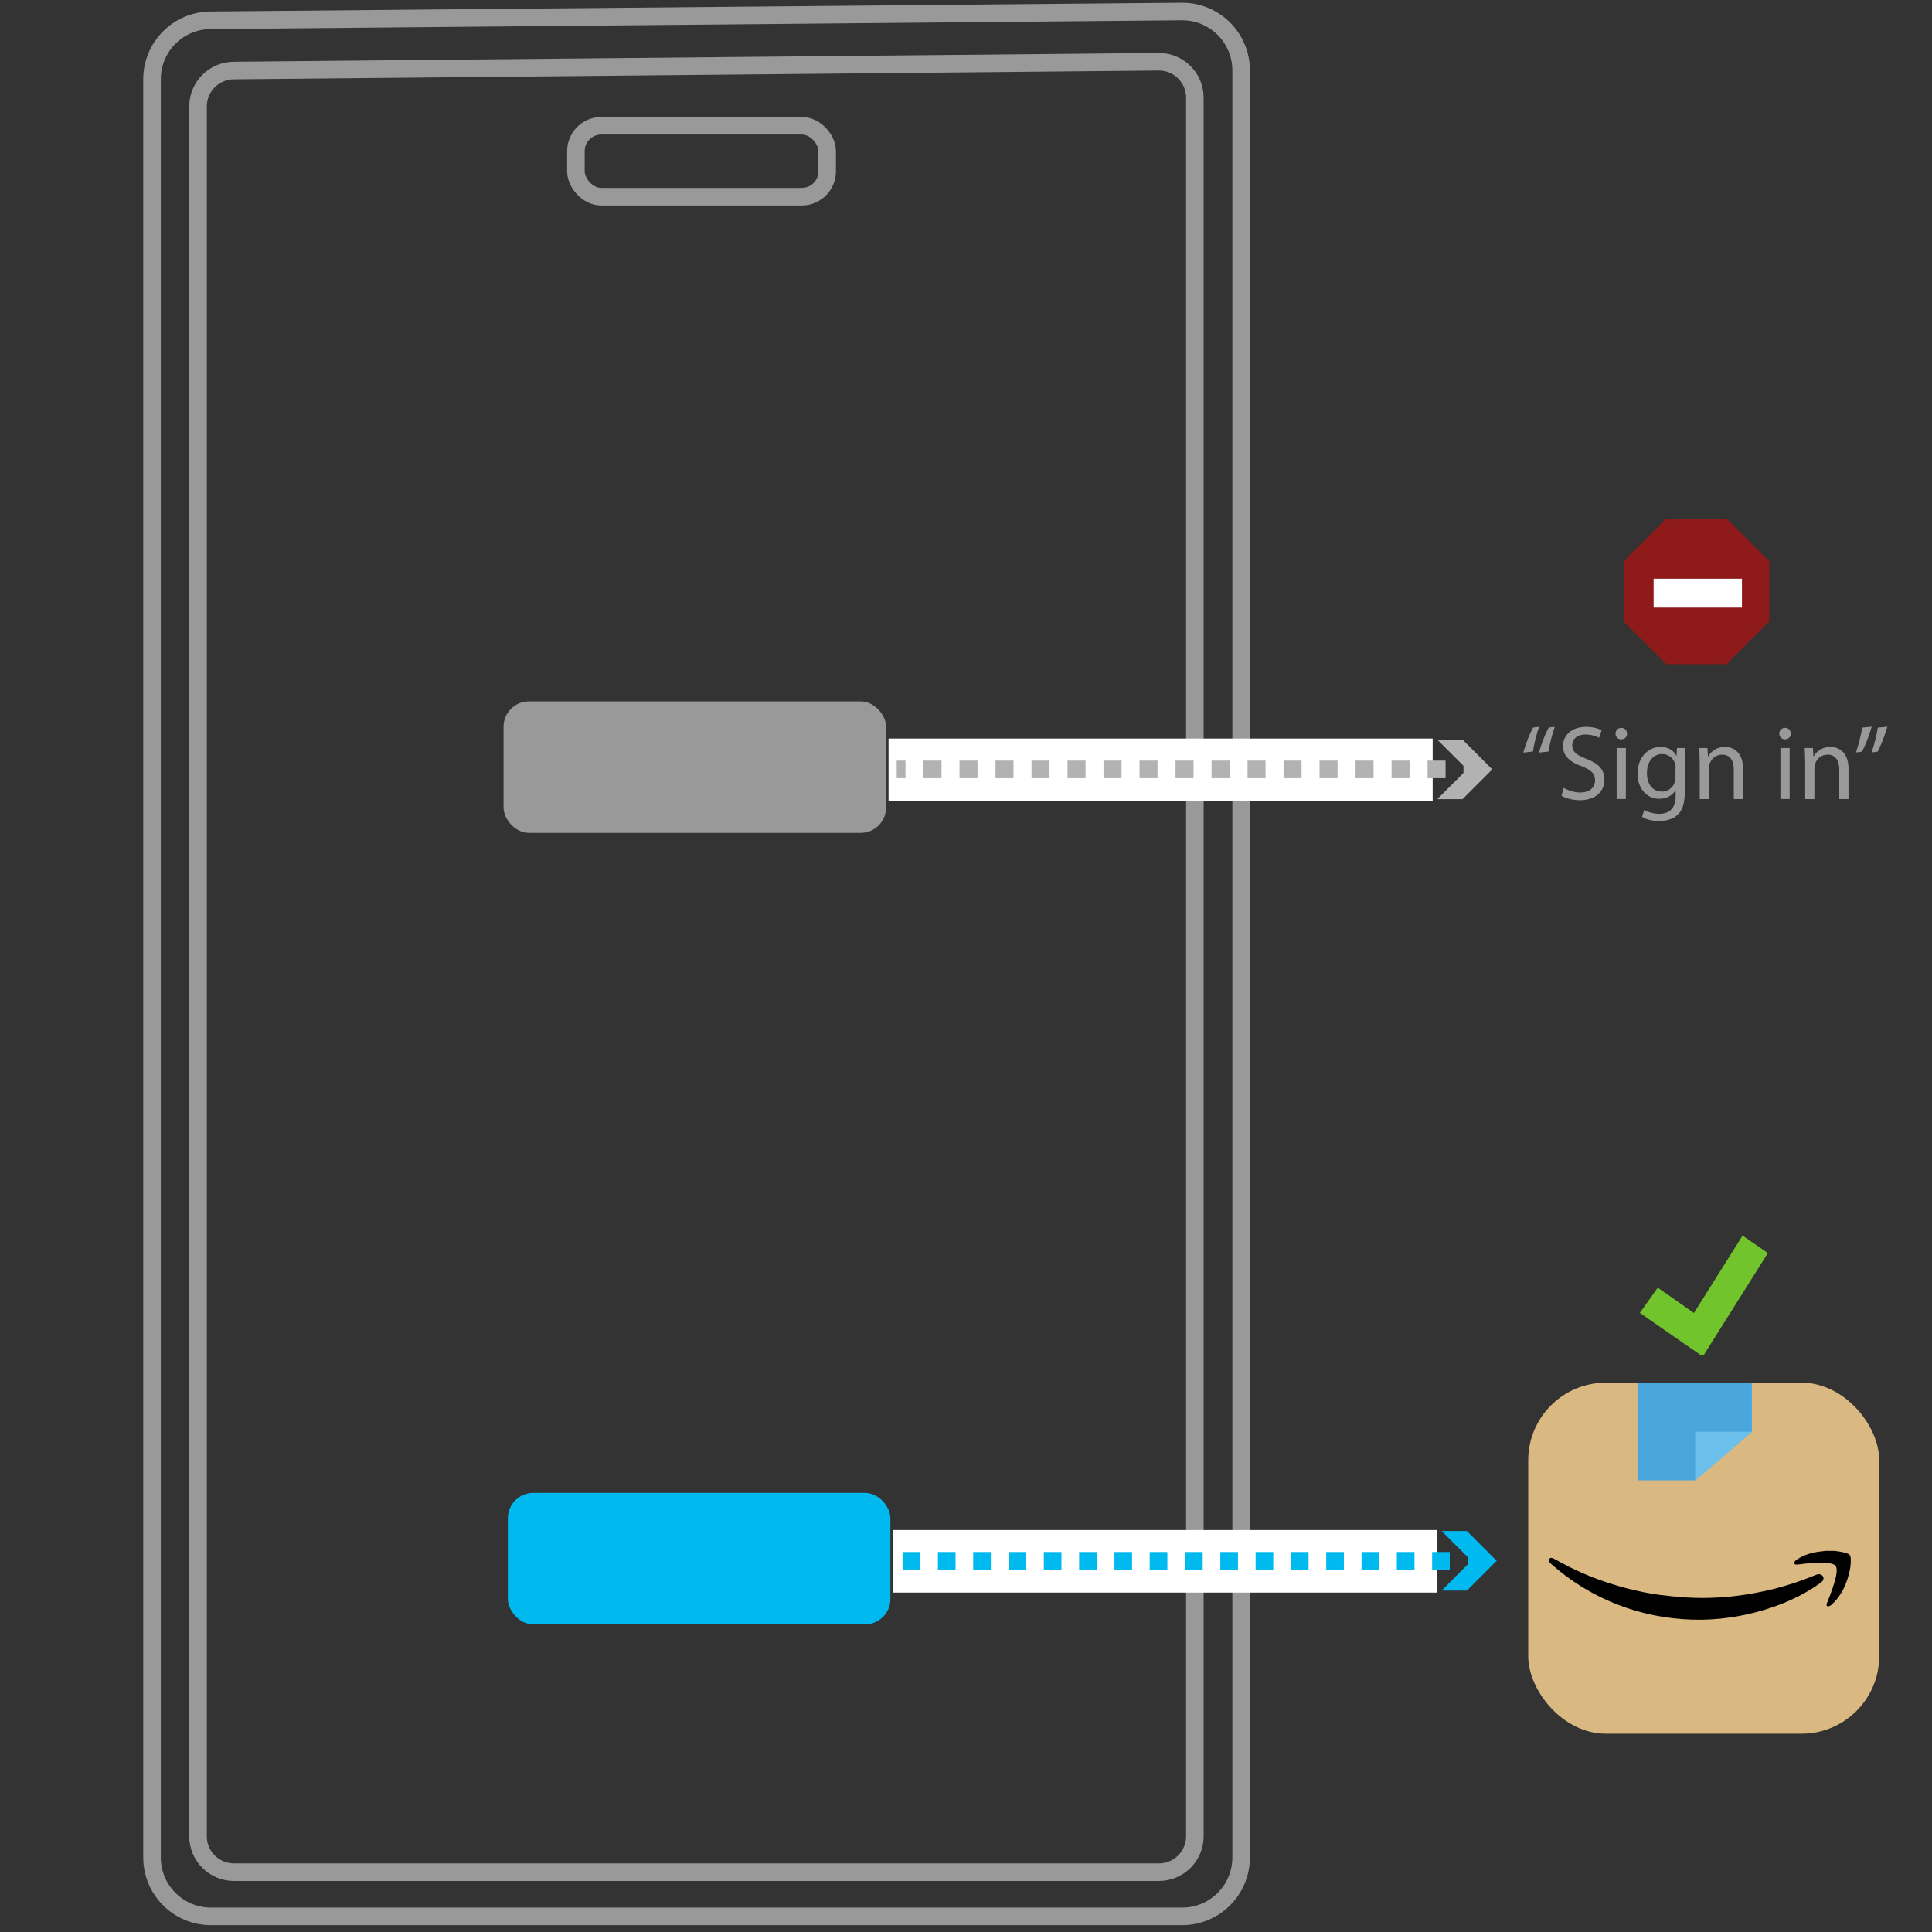 <?xml version="1.0" encoding="UTF-8"?><svg id="Mobile_deep_linking" xmlns="http://www.w3.org/2000/svg" width="220" height="220" viewBox="0 0 220 220"><rect x="0" y="0" width="220" height="220" fill="#333333" stroke="none"/><defs><style>.cls-1{fill:#8e1a1a;}.cls-1,.cls-2,.cls-3,.cls-4,.cls-5,.cls-6,.cls-7,.cls-8,.cls-9,.cls-10{stroke-width:0px;}.cls-2{fill:#000;}.cls-11,.cls-12,.cls-13,.cls-14,.cls-15,.cls-16{fill:none;stroke-miterlimit:10;stroke-width:2px;}.cls-11,.cls-16{stroke:#999;}.cls-11,.cls-9{fill-rule:evenodd;}.cls-12{stroke-dasharray:0 0 2.01 2.01;}.cls-12,.cls-15{stroke:#00b9ee;}.cls-13,.cls-14{stroke:#b2b2b2;}.cls-3{fill:#b2b2b2;}.cls-4{fill:#999;}.cls-5{fill:#49a7dd;}.cls-14{stroke-dasharray:0 0 2.05 2.05;}.cls-6{fill:#00b9ee;}.cls-7{fill:#d9b881;}.cls-8{fill:#fff;}.cls-9{fill:#71c42c;}.cls-10{fill:#6bc0ec;}</style></defs><path class="cls-11" d="M134.62,218.22H24.02c-3.71,0-6.71-3-6.71-6.71V9.02c0-3.71,3-6.71,6.71-6.71l110.6-1c3.71,0,6.71,3,6.71,6.71v203.49c0,3.71-3,6.71-6.71,6.71Z"/><path class="cls-11" d="M131.98,213.19H26.64c-2.26,0-4.09-1.83-4.09-4.09V12.12c0-2.26,1.83-4.09,4.09-4.09l105.33-1c2.26,0,4.09,1.83,4.09,4.09v197.98c0,2.26-1.83,4.09-4.09,4.09Z"/><rect class="cls-16" x="65.58" y="14.32" width="28.61" height="8.08" rx="2.89" ry="2.89"/><rect class="cls-6" x="57.83" y="170" width="43.56" height="14.97" rx="2.89" ry="2.89"/><rect class="cls-8" x="101.68" y="174.23" width="61.96" height="7.12"/><path class="cls-15" d="M91.73,177.73h1"/><path class="cls-12" d="M94.74,177.73h71.4"/><path class="cls-15" d="M167.14,177.73h1"/><polygon class="cls-6" points="164.16 181.12 167.55 177.73 164.16 174.34 167.04 174.34 170.43 177.73 167.04 181.12 164.16 181.12"/><path class="cls-9" d="M198.43,140.7l2.88,1.99-7.33,11.66-2.88-1.99,7.33-11.66Z"/><path class="cls-9" d="M188.77,146.63l6.89,4.82-1.85,2.96-7.08-4.91,2.03-2.86Z"/><rect class="cls-4" x="57.34" y="79.87" width="43.56" height="14.97" rx="2.89" ry="2.89"/><rect class="cls-8" x="101.18" y="84.1" width="61.96" height="7.12"/><path class="cls-13" d="M102.11,87.61h1"/><path class="cls-14" d="M105.16,87.61h60.46"/><path class="cls-13" d="M166.65,87.61h1"/><polygon class="cls-3" points="163.66 91 167.06 87.61 163.66 84.22 166.54 84.22 169.93 87.61 166.54 91 163.66 91"/><polygon class="cls-1" points="196.61 59.05 189.74 59.05 184.89 63.91 184.89 70.77 189.74 75.63 196.61 75.63 201.46 70.77 201.46 63.91 196.61 59.05"/><rect class="cls-8" x="188.3" y="65.9" width="10.06" height="3.29"/><path class="cls-4" d="M173.46,85.69c.28-1.01.79-2.3,1.13-2.85l.67-.07c-.26.71-.58,1.94-.71,2.81l-1.09.12ZM175.25,85.69c.26-1.01.79-2.3,1.12-2.85l.67-.07c-.26.71-.58,1.94-.71,2.81l-1.08.12Z"/><path class="cls-4" d="M178.07,89.71c.47.29,1.15.53,1.87.53,1.07,0,1.69-.56,1.69-1.38,0-.76-.43-1.19-1.52-1.61-1.32-.47-2.13-1.15-2.13-2.29,0-1.26,1.04-2.19,2.61-2.19.83,0,1.43.19,1.79.4l-.29.85c-.26-.14-.8-.38-1.54-.38-1.1,0-1.52.66-1.52,1.21,0,.76.49,1.13,1.61,1.56,1.37.53,2.06,1.19,2.06,2.38,0,1.25-.92,2.33-2.83,2.33-.78,0-1.63-.23-2.06-.52l.26-.88Z"/><path class="cls-4" d="M185.27,83.54c.01.36-.25.65-.67.65-.37,0-.64-.29-.64-.65s.28-.66.66-.66.65.29.65.66ZM184.09,90.98v-5.8h1.05v5.8h-1.05Z"/><path class="cls-4" d="M191.9,85.17c-.02.42-.05.89-.05,1.6v3.37c0,1.33-.26,2.15-.83,2.65-.56.53-1.38.7-2.11.7s-1.46-.17-1.93-.48l.26-.8c.38.24.98.46,1.7.46,1.08,0,1.87-.56,1.87-2.03v-.65h-.02c-.32.54-.95.97-1.85.97-1.44,0-2.47-1.22-2.47-2.83,0-1.97,1.28-3.08,2.61-3.08,1.01,0,1.56.53,1.81,1.01h.02l.05-.88h.92ZM190.81,87.46c0-.18-.01-.34-.06-.48-.19-.61-.71-1.12-1.48-1.12-1.01,0-1.73.85-1.73,2.19,0,1.14.58,2.09,1.71,2.09.65,0,1.24-.41,1.46-1.08.06-.18.08-.38.08-.56v-1.04Z"/><path class="cls-4" d="M193.54,86.75c0-.6-.01-1.09-.05-1.57h.94l.06.96h.02c.29-.55.96-1.09,1.92-1.09.8,0,2.05.48,2.05,2.47v3.47h-1.05v-3.35c0-.94-.35-1.71-1.34-1.71-.7,0-1.24.49-1.42,1.08-.05.13-.07.31-.07.49v3.49h-1.05v-4.23Z"/><path class="cls-4" d="M203.92,83.54c.01.36-.25.65-.67.65-.37,0-.64-.29-.64-.65s.28-.66.66-.66.65.29.65.66ZM202.74,90.98v-5.8h1.05v5.8h-1.05Z"/><path class="cls-4" d="M205.55,86.75c0-.6-.01-1.09-.05-1.57h.94l.06.96h.02c.29-.55.96-1.09,1.92-1.09.8,0,2.05.48,2.05,2.47v3.47h-1.05v-3.35c0-.94-.35-1.71-1.34-1.71-.7,0-1.24.49-1.42,1.08-.05.13-.07.31-.07.49v3.49h-1.05v-4.23Z"/><path class="cls-4" d="M213.13,82.76c-.28,1.01-.79,2.29-1.12,2.84l-.67.08c.25-.71.58-1.96.71-2.82l1.08-.11ZM214.91,82.76c-.28,1.01-.79,2.29-1.12,2.84l-.67.08c.26-.71.58-1.96.71-2.82l1.08-.11Z"/><rect class="cls-7" x="174.02" y="157.45" width="39.97" height="39.97" rx="8.84" ry="8.84"/><polygon class="cls-5" points="193.03 168.57 186.46 168.57 186.46 157.45 199.49 157.45 199.49 163.04 193.03 168.57"/><polygon class="cls-10" points="193.03 168.57 199.49 163.04 193.03 163.04 193.03 168.57"/><path class="cls-2" d="M176.36,177.59c.13-.21.3-.25.54-.12.62.33,1.23.68,1.86.99,2.12,1.05,4.33,1.85,6.63,2.44,1.21.31,2.43.56,3.67.72.96.12,1.93.21,2.9.28.66.05,1.32.06,1.99.06,1.13,0,2.25-.07,3.37-.19,3.27-.36,6.43-1.17,9.47-2.44.17-.07.33-.1.51-.04.34.11.45.47.23.75-.06.07-.13.14-.21.19-1.62,1.18-3.41,2.05-5.3,2.72-1.65.58-3.35.99-5.08,1.24-1.39.2-2.79.28-4.19.24-2.98-.09-5.87-.66-8.65-1.75-2.78-1.1-5.28-2.64-7.51-4.63-.09-.08-.16-.18-.23-.28,0-.06,0-.12,0-.18Z"/><path class="cls-2" d="M208.88,176.6c.19.02.38.04.56.07.26.05.53.1.78.18.43.14.51.23.53.72.03.59-.08,1.17-.23,1.74-.27,1.01-.68,1.96-1.35,2.78-.19.24-.41.45-.63.66-.09.08-.21.14-.33.17-.15.03-.25-.09-.21-.24.03-.13.09-.26.14-.38.33-.84.65-1.68.87-2.55.09-.36.16-.72.13-1.09-.02-.27-.14-.45-.4-.54-.29-.11-.58-.14-.88-.16-.78-.04-1.56.02-2.34.1-.28.03-.57.06-.85.1-.02,0-.05,0-.07,0-.1,0-.21,0-.26-.11-.05-.1,0-.2.06-.28.05-.06.12-.11.18-.16.71-.48,1.5-.75,2.34-.89.27-.04.54-.06.8-.1.02,0,.05-.01.07-.02.36,0,.72,0,1.07,0Z"/></svg>